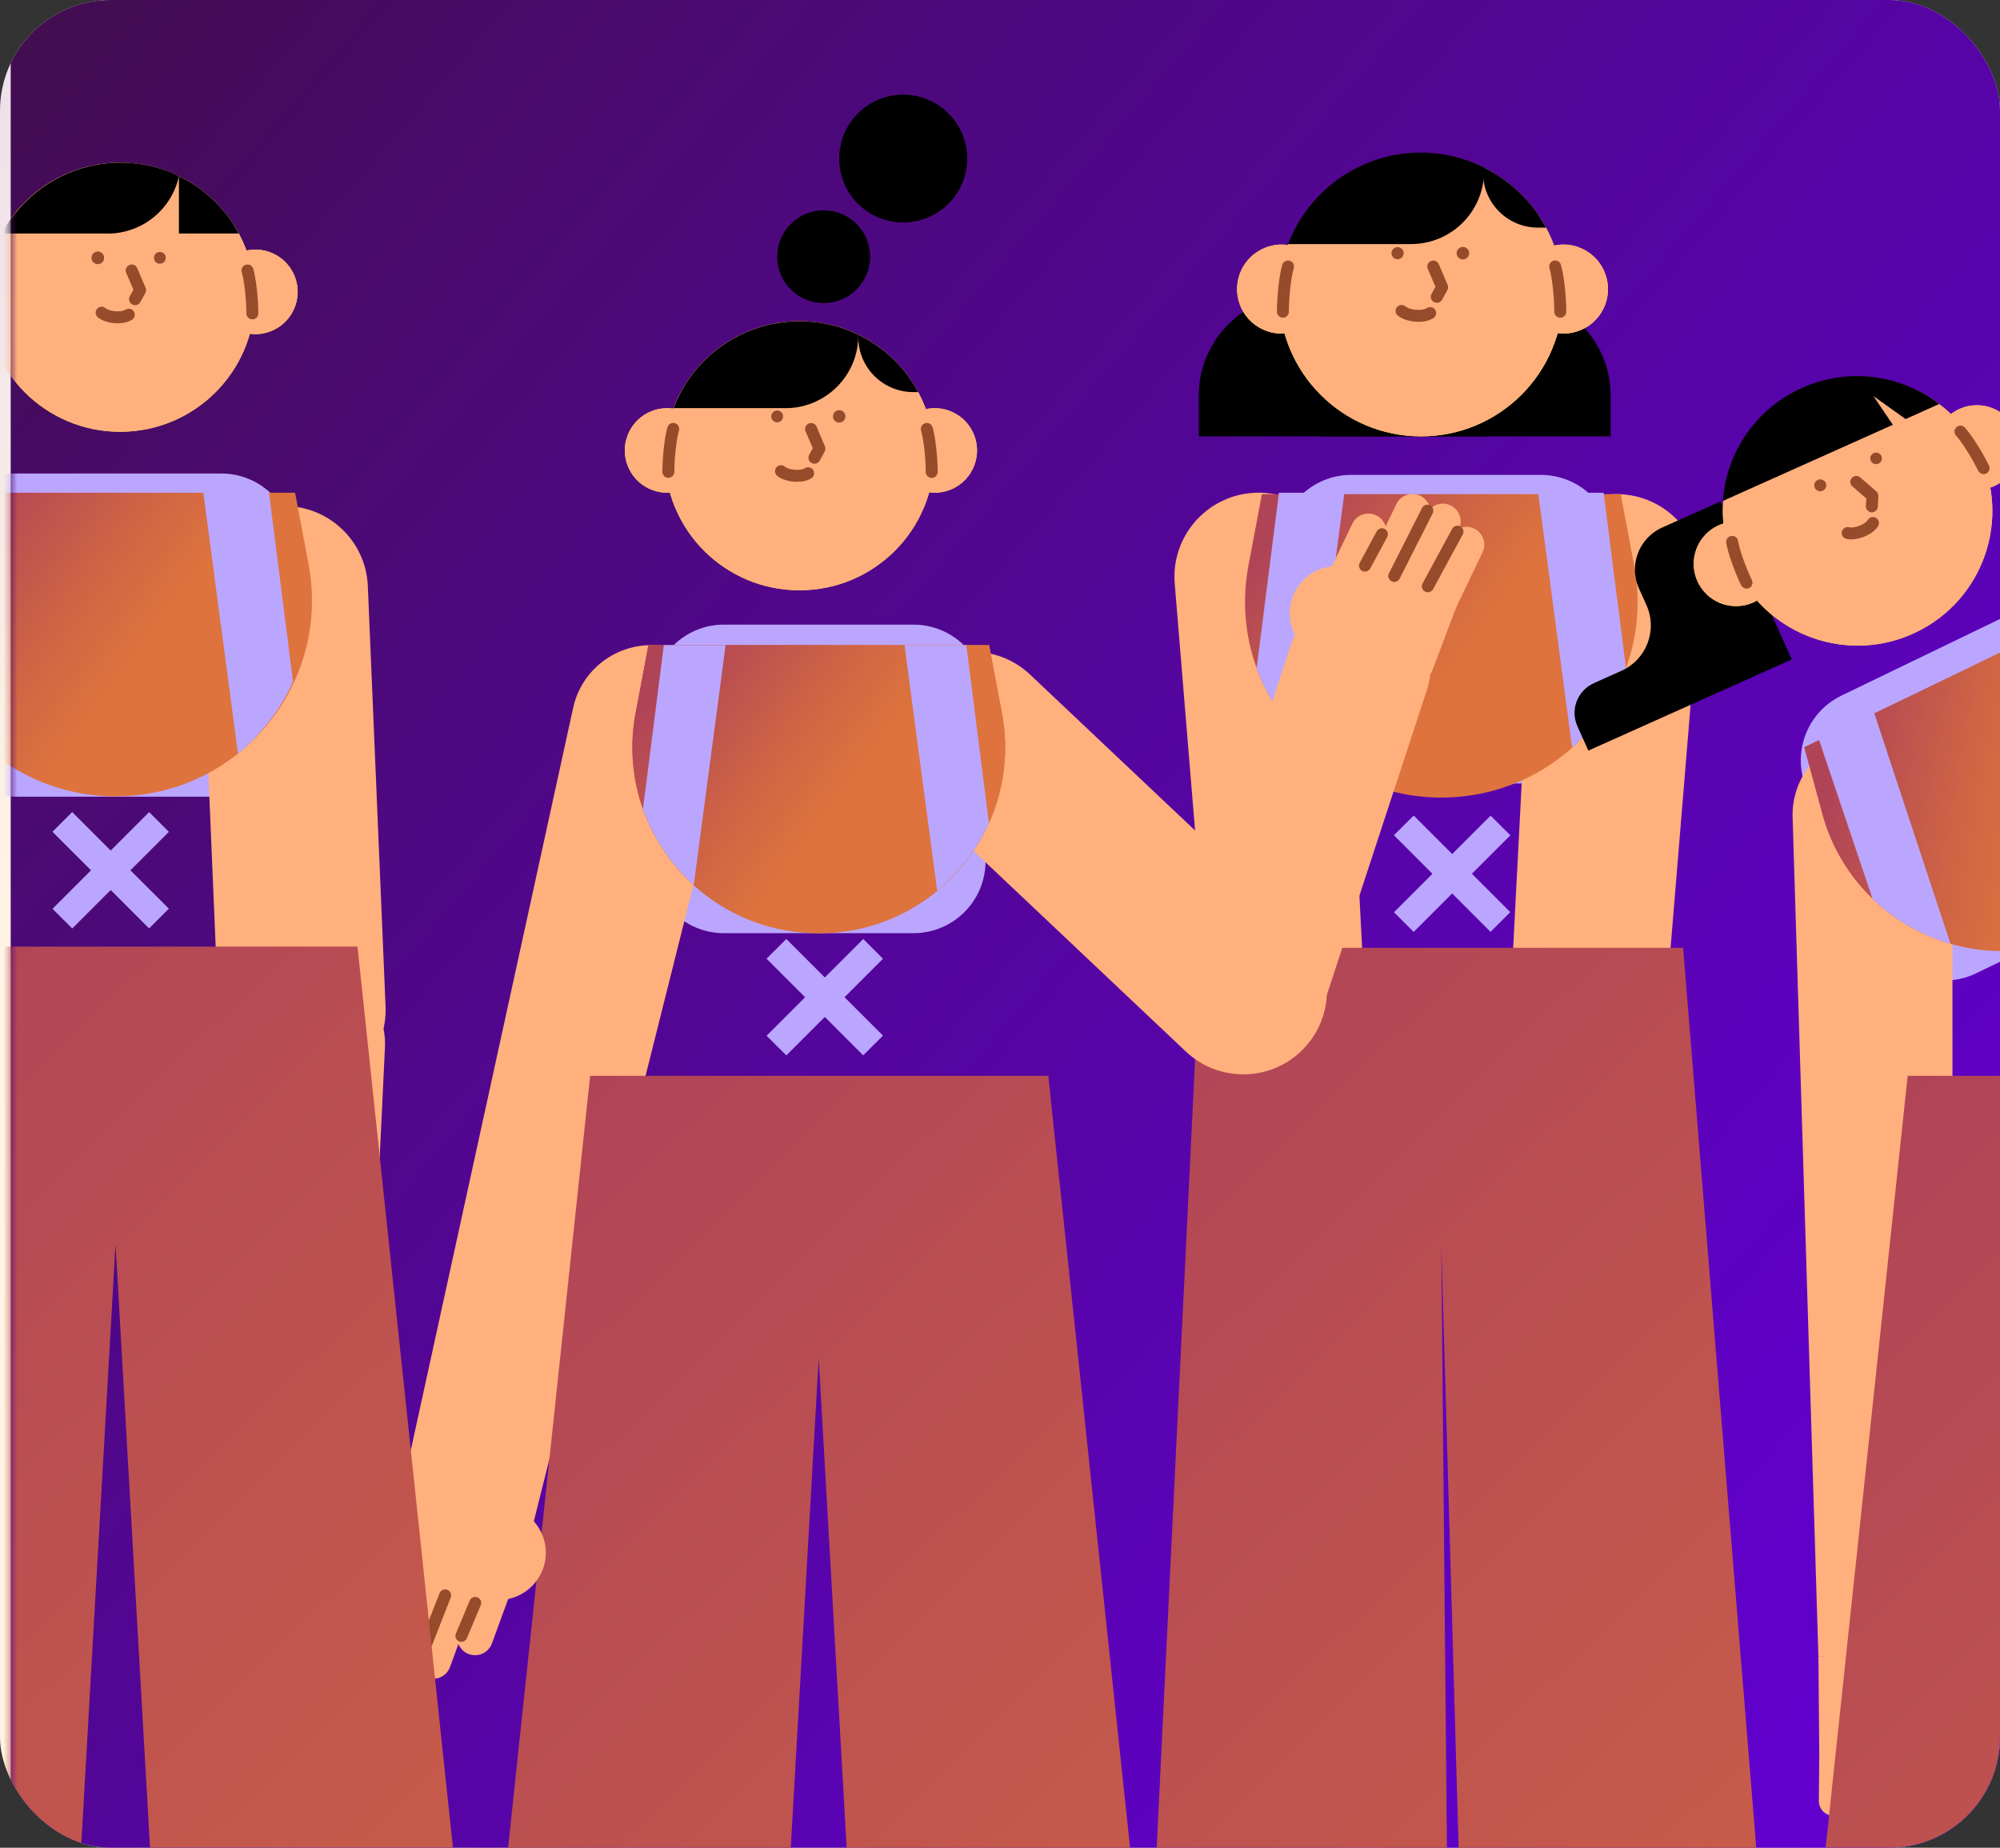 <?xml version="1.0" encoding="UTF-8"?> <svg xmlns="http://www.w3.org/2000/svg" width="289" height="267" viewBox="0 0 289 267" fill="none"><rect x="0" y="0" width="289" height="267" fill="#333333" stroke="none"/><g clip-path="url(#clip0_2080_28447)"><rect width="289" height="267" rx="16" fill="url(#paint0_radial_2080_28447)"></rect><g clip-path="url(#clip1_2080_28447)"><path d="M296.515 -39.029H1.545V502.991H296.515V-39.029Z" fill="url(#paint1_linear_2080_28447)"></path><path d="M131.989 90.259H104.619C98.863 90.259 94.196 94.918 94.196 100.665V124.44C94.196 130.186 98.863 134.845 104.619 134.845H131.989C137.745 134.845 142.412 130.186 142.412 124.44V100.665C142.412 94.918 137.745 90.259 131.989 90.259Z" fill="#BBA6FF"></path><path d="M222.639 68.621H195.27C189.513 68.621 184.847 73.279 184.847 79.026V102.801C184.847 108.548 189.513 113.207 195.27 113.207H222.639C228.396 113.207 233.062 108.548 233.062 102.801V79.026C233.062 73.279 228.396 68.621 222.639 68.621Z" fill="#BBA6FF"></path><path d="M290.733 88.603L266.099 100.508C260.917 103.011 258.75 109.235 261.258 114.407L271.634 135.807C274.142 140.98 280.376 143.143 285.557 140.639L310.192 128.734C315.373 126.23 317.541 120.007 315.032 114.834L304.656 93.435C302.148 88.262 295.915 86.099 290.733 88.603Z" fill="#BBA6FF"></path><path d="M207.143 26.567L204.951 22.105C195.503 22.105 187.841 29.754 187.841 39.187V42.58C179.765 42.58 173.225 49.11 173.225 57.173V63.056H214.762L207.143 26.567Z" fill="black"></path><path d="M218.118 39.187V42.58C226.194 42.58 232.734 49.11 232.734 57.173V63.056H191.197" fill="black"></path><path d="M184.941 45.992C184.743 44.105 185.744 39.936 185.744 39.936L184.941 45.992Z" fill="#F6E43F"></path><path d="M222.958 36.06C224.502 35.267 226.366 35.086 228.126 35.732C231.466 36.956 233.183 40.651 231.966 43.984C230.741 47.318 227.039 49.032 223.7 47.818" fill="#F6E43F"></path><path d="M188.151 36.06C186.606 35.267 184.743 35.086 182.983 35.732C179.643 36.956 177.926 40.651 179.143 43.984C180.368 47.318 184.07 49.032 187.409 47.818" fill="#F6E43F"></path><path d="M225.849 42.58C225.849 53.891 216.668 63.056 205.339 63.056C194.01 63.056 184.838 53.891 184.838 42.58C184.838 37.834 186.451 33.475 189.161 30.004C189.445 29.634 189.747 29.272 190.058 28.927C193.811 24.741 199.265 22.105 205.33 22.105C211.871 22.105 217.703 25.172 221.457 29.935C222.233 30.917 222.915 31.968 223.502 33.088C224.986 35.93 225.831 39.152 225.831 42.58H225.849Z" fill="#F6E43F"></path><path d="M201.948 37.171C202.272 37.171 202.535 36.909 202.535 36.585C202.535 36.262 202.272 35.999 201.948 35.999C201.624 35.999 201.361 36.262 201.361 36.585C201.361 36.909 201.624 37.171 201.948 37.171Z" fill="black"></path><path d="M211.388 37.171C211.712 37.171 211.974 36.909 211.974 36.585C211.974 36.262 211.712 35.999 211.388 35.999C211.063 35.999 210.801 36.262 210.801 36.585C210.801 36.909 211.063 37.171 211.388 37.171Z" fill="black"></path><path d="M207.608 43.743C207.47 43.743 207.323 43.709 207.194 43.64C206.78 43.407 206.624 42.882 206.857 42.468L207.427 41.443L206.314 38.842C206.124 38.403 206.331 37.894 206.771 37.714C207.211 37.524 207.72 37.731 207.901 38.17L209.178 41.159C209.282 41.4 209.265 41.685 209.144 41.917L208.376 43.313C208.221 43.597 207.927 43.761 207.617 43.761L207.608 43.743Z" fill="#964B2A"></path><path d="M204.967 46.5C203.802 46.5 202.62 46.147 201.965 45.587C201.602 45.277 201.559 44.734 201.87 44.372C202.18 44.01 202.724 43.967 203.086 44.277C203.664 44.777 205.442 44.984 206.201 44.51C206.607 44.26 207.142 44.381 207.392 44.786C207.642 45.191 207.521 45.716 207.116 45.974C206.52 46.345 205.752 46.508 204.959 46.508L204.967 46.5Z" fill="#964B2A"></path><path d="M225.46 45.906C224.985 45.906 224.597 45.518 224.597 45.044C224.597 42.727 224.226 39.815 223.898 38.756C223.76 38.299 224.01 37.817 224.468 37.679C224.925 37.533 225.408 37.791 225.546 38.248C225.969 39.6 226.323 42.71 226.323 45.044C226.323 45.518 225.935 45.906 225.46 45.906Z" fill="#964B2A"></path><path d="M185.381 45.906C184.907 45.906 184.519 45.518 184.519 45.044C184.519 42.71 184.872 39.6 185.295 38.248C185.433 37.791 185.916 37.541 186.374 37.679C186.831 37.817 187.081 38.308 186.943 38.756C186.615 39.815 186.244 42.727 186.244 45.044C186.244 45.518 185.856 45.906 185.381 45.906Z" fill="#964B2A"></path><path d="M190.066 28.927C189.756 29.28 189.454 29.642 189.169 30.004C188.462 30.908 187.84 31.873 187.288 32.89H223.398C222.837 31.847 222.199 30.857 221.474 29.935C217.72 25.172 211.896 22.105 205.347 22.105C199.282 22.105 193.828 24.741 190.075 28.927H190.066Z" fill="black"></path><path d="M219.946 36.585L214.752 27.695L216.391 37.171L219.946 36.585Z" fill="#F6E43F"></path><path d="M184.941 45.992C184.743 44.105 185.744 39.936 185.744 39.936L184.941 45.992Z" fill="#F6E43F"></path><path d="M222.958 36.06C224.502 35.267 226.366 35.086 228.126 35.732C231.466 36.956 233.183 40.651 231.966 43.984C230.741 47.318 227.039 49.032 223.7 47.818" fill="#FFB07D"></path><path d="M188.151 36.06C186.606 35.267 184.743 35.086 182.983 35.732C179.643 36.956 177.926 40.651 179.143 43.984C180.368 47.318 184.07 49.032 187.409 47.818" fill="#FFB07D"></path><path d="M225.849 42.58C225.849 53.891 216.668 63.056 205.339 63.056C194.01 63.056 184.838 53.891 184.838 42.58C184.838 37.834 186.451 33.475 189.161 30.004C189.445 29.634 189.747 29.272 190.058 28.927C193.811 24.741 199.265 22.105 205.33 22.105C211.871 22.105 217.703 25.172 221.457 29.935C222.233 30.917 222.915 31.968 223.502 33.088C224.986 35.93 225.831 39.152 225.831 42.58H225.849Z" fill="#FFB07D"></path><path d="M201.947 37.464C202.434 37.464 202.828 37.07 202.828 36.585C202.828 36.1 202.434 35.706 201.947 35.706C201.461 35.706 201.067 36.1 201.067 36.585C201.067 37.07 201.461 37.464 201.947 37.464Z" fill="#964B2A"></path><path d="M211.387 37.489C211.888 37.489 212.293 37.085 212.293 36.585C212.293 36.086 211.888 35.681 211.387 35.681C210.887 35.681 210.481 36.086 210.481 36.585C210.481 37.085 210.887 37.489 211.387 37.489Z" fill="#964B2A"></path><path d="M207.608 43.743C207.47 43.743 207.323 43.709 207.194 43.64C206.78 43.407 206.624 42.882 206.857 42.468L207.427 41.443L206.314 38.842C206.124 38.403 206.331 37.894 206.771 37.714C207.211 37.524 207.72 37.731 207.901 38.17L209.178 41.159C209.282 41.4 209.265 41.685 209.144 41.917L208.376 43.313C208.221 43.597 207.927 43.761 207.617 43.761L207.608 43.743Z" fill="#964B2A"></path><path d="M204.967 46.5C203.802 46.5 202.62 46.147 201.965 45.587C201.602 45.277 201.559 44.734 201.87 44.372C202.18 44.01 202.724 43.967 203.086 44.277C203.664 44.777 205.442 44.984 206.201 44.51C206.607 44.26 207.142 44.381 207.392 44.786C207.642 45.191 207.521 45.716 207.116 45.974C206.52 46.345 205.752 46.508 204.959 46.508L204.967 46.5Z" fill="#964B2A"></path><path d="M225.46 45.906C224.985 45.906 224.597 45.518 224.597 45.044C224.597 42.727 224.226 39.815 223.898 38.756C223.76 38.299 224.01 37.817 224.468 37.679C224.925 37.533 225.408 37.791 225.546 38.248C225.969 39.6 226.323 42.71 226.323 45.044C226.323 45.518 225.935 45.906 225.46 45.906Z" fill="#964B2A"></path><path d="M185.381 45.906C184.907 45.906 184.519 45.518 184.519 45.044C184.519 42.71 184.872 39.6 185.295 38.248C185.433 37.791 185.916 37.541 186.374 37.679C186.831 37.817 187.081 38.308 186.943 38.756C186.615 39.815 186.244 42.727 186.244 45.044C186.244 45.518 185.856 45.906 185.381 45.906Z" fill="#964B2A"></path><path d="M214.295 24.164V24.965C214.295 29.341 217.85 32.89 222.233 32.89H223.398C222.837 31.847 222.199 30.857 221.474 29.935C219.567 27.506 217.108 25.525 214.295 24.155V24.164Z" fill="black"></path><path d="M203.906 35.267C209.722 35.267 214.441 30.555 214.441 24.749V24.189C211.689 22.82 208.591 22.045 205.304 22.045C198.764 22.045 192.931 25.111 189.178 29.875C188.401 30.857 187.719 31.908 187.133 33.028C186.753 33.751 186.416 34.501 186.123 35.276H203.906V35.267Z" fill="black"></path><path d="M180.23 211.674L200.645 210.933L201.422 223.802C201.767 229.427 197.004 227.472 191.37 227.816C185.735 228.152 181.369 230.65 181.033 225.034L180.23 211.682V211.674Z" fill="#FFB07D"></path><path d="M195.364 235.487L195.588 235.477C196.768 235.427 197.685 234.431 197.634 233.252L197.202 223.165C197.151 221.987 196.153 221.072 194.972 221.122L194.748 221.132C193.568 221.182 192.651 222.179 192.702 223.358L193.134 233.444C193.185 234.623 194.183 235.537 195.364 235.487Z" fill="#FFB07D"></path><path d="M199.344 231.674L199.568 231.665C200.749 231.614 201.665 230.618 201.615 229.439L201.182 219.353C201.132 218.174 200.134 217.259 198.953 217.31L198.729 217.319C197.548 217.37 196.632 218.366 196.682 219.545L197.115 229.631C197.165 230.81 198.163 231.725 199.344 231.674Z" fill="#FFB07D"></path><path d="M191.8 237.43L192.024 237.42C193.205 237.37 194.121 236.373 194.071 235.194L193.638 225.108C193.588 223.929 192.59 223.015 191.409 223.065L191.185 223.075C190.004 223.125 189.088 224.121 189.138 225.3L189.571 235.387C189.621 236.565 190.619 237.48 191.8 237.43Z" fill="#FFB07D"></path><path d="M187.421 237.838L187.645 237.828C188.826 237.778 189.742 236.781 189.692 235.602L189.259 225.516C189.209 224.337 188.211 223.423 187.03 223.473L186.806 223.483C185.625 223.533 184.709 224.529 184.76 225.708L185.192 235.795C185.242 236.973 186.24 237.888 187.421 237.838Z" fill="#FFB07D"></path><path d="M183.676 235.755L183.9 235.746C185.081 235.695 185.997 234.699 185.947 233.52L185.514 223.434C185.464 222.255 184.466 221.34 183.285 221.391L183.061 221.4C181.88 221.451 180.964 222.447 181.014 223.626L181.447 233.712C181.497 234.891 182.495 235.806 183.676 235.755Z" fill="#FFB07D"></path><path d="M197.331 229.789C197.176 228.273 197.116 223.389 197.116 223.389L197.331 229.789Z" fill="#FFB07D"></path><path d="M194.019 82.713L200.654 210.933L180.239 211.674L169.747 84.333C169.195 77.588 174.268 71.696 181.024 71.222C187.806 70.748 193.665 75.925 194.01 82.713H194.019Z" fill="#FFB07D"></path><path d="M235.236 211.88L214.822 211.14L214.045 224.009C213.7 229.634 218.463 227.679 224.097 228.023C229.731 228.359 234.097 230.857 234.434 225.241L235.236 211.889V211.88Z" fill="#FFB07D"></path><path d="M220.698 221.334L220.474 221.325C219.293 221.274 218.295 222.189 218.244 223.368L217.812 233.454C217.762 234.633 218.678 235.63 219.859 235.68L220.083 235.69C221.263 235.74 222.262 234.825 222.312 233.647L222.744 223.56C222.795 222.381 221.879 221.385 220.698 221.334Z" fill="#FFB07D"></path><path d="M216.706 217.524L216.482 217.514C215.301 217.464 214.303 218.378 214.252 219.557L213.82 229.644C213.769 230.822 214.686 231.819 215.866 231.869L216.091 231.879C217.271 231.929 218.269 231.015 218.32 229.836L218.752 219.749C218.803 218.571 217.886 217.574 216.706 217.524Z" fill="#FFB07D"></path><path d="M224.261 223.276L224.037 223.267C222.857 223.216 221.858 224.131 221.808 225.31L221.376 235.396C221.325 236.575 222.241 237.572 223.422 237.622L223.646 237.632C224.827 237.682 225.825 236.767 225.876 235.589L226.308 225.502C226.358 224.323 225.442 223.327 224.261 223.276Z" fill="#FFB07D"></path><path d="M228.648 223.687L228.424 223.678C227.243 223.627 226.245 224.542 226.195 225.721L225.762 235.807C225.712 236.986 226.628 237.982 227.809 238.033L228.033 238.042C229.214 238.093 230.212 237.178 230.262 235.999L230.695 225.913C230.745 224.734 229.829 223.738 228.648 223.687Z" fill="#FFB07D"></path><path d="M232.384 221.6L232.16 221.591C230.98 221.54 229.982 222.455 229.931 223.634L229.499 233.72C229.448 234.899 230.364 235.895 231.545 235.946L231.769 235.955C232.95 236.006 233.948 235.091 233.999 233.912L234.431 223.826C234.481 222.647 233.565 221.651 232.384 221.6Z" fill="#FFB07D"></path><path d="M218.135 229.987C218.29 228.471 218.35 223.587 218.35 223.587L218.135 229.987Z" fill="#FFB07D"></path><path d="M221.449 82.92L214.813 211.14L235.228 211.88L245.72 84.539C246.273 77.795 241.199 71.903 234.443 71.429C227.661 70.955 221.802 76.132 221.457 82.92H221.449Z" fill="#FFB07D"></path><path d="M208.273 115.248C190.507 115.248 177.125 99.132 180.404 81.705L182.345 71.403H234.193L236.134 81.705C239.422 99.132 226.03 115.248 208.265 115.248H208.273Z" fill="url(#paint2_linear_2080_28447)"></path><path d="M269.457 459.904H216.306L208.273 179.94L210.87 459.904H157.745L173.475 136.956H243.209L269.457 459.904Z" fill="url(#paint3_linear_2080_28447)"></path><path d="M212.691 126.257L218.239 131.804L215.383 134.656L209.835 129.108L204.278 134.664L201.431 131.822L206.987 126.266L201.422 120.692L204.278 117.841L209.843 123.406L215.391 117.858L218.247 120.701L212.691 126.257Z" fill="#BBA6FF"></path><path d="M234.951 96.539C233.346 100.975 230.654 104.929 227.168 108.047L222.293 71.403L222.268 71.205H231.724C231.724 71.205 231.724 71.274 231.75 71.403C231.975 73.186 233.7 86.632 234.951 96.539Z" fill="#BBA6FF"></path><path d="M194.269 71.205L194.243 71.403L189.368 108.047C185.882 104.929 183.19 100.975 181.585 96.547C182.836 86.641 184.562 73.186 184.786 71.403C184.803 71.274 184.812 71.205 184.812 71.205H194.269Z" fill="#BBA6FF"></path><path d="M180.731 154.434C179.661 154.434 178.574 154.27 177.504 153.917C172.068 152.142 169.109 146.302 170.886 140.875L186.53 93.188C188.307 87.761 194.157 84.806 199.593 86.581C205.029 88.355 207.988 94.196 206.211 99.623L190.568 147.31C189.135 151.668 185.089 154.434 180.731 154.434Z" fill="#FFB07D"></path><path d="M179.652 155.243C176.676 155.243 173.69 154.149 171.352 151.944L132.248 114.999C127.399 110.424 127.192 102.784 131.782 97.951C136.372 93.11 144.017 92.904 148.858 97.486L187.961 134.432C192.811 139.006 193.018 146.646 188.427 151.479C186.055 153.986 182.853 155.252 179.652 155.252V155.243Z" fill="#FFB07D"></path><path d="M96.165 69.094C95.975 67.303 96.933 63.34 96.933 63.34L96.165 69.094Z" fill="#F6E43F"></path><path d="M132.257 59.662C133.724 58.904 135.492 58.74 137.166 59.352C140.342 60.515 141.972 64.021 140.808 67.191C139.643 70.361 136.131 71.989 132.956 70.826" fill="#F6E43F"></path><path d="M99.21 59.662C97.743 58.904 95.975 58.74 94.301 59.352C91.125 60.515 89.495 64.021 90.659 67.191C91.824 70.361 95.336 71.989 98.511 70.826" fill="#F6E43F"></path><path d="M135 65.856C135 76.589 126.286 85.297 115.526 85.297C104.767 85.297 96.061 76.597 96.061 65.856C96.061 61.35 97.588 57.216 100.168 53.916C100.444 53.563 100.729 53.227 101.022 52.891C104.585 48.92 109.762 46.414 115.526 46.414C121.739 46.414 127.278 49.325 130.833 53.848C131.566 54.778 132.213 55.777 132.774 56.837C134.189 59.533 134.992 62.599 134.992 65.847L135 65.856Z" fill="#F6E43F"></path><path d="M112.299 60.722C112.604 60.722 112.852 60.475 112.852 60.17C112.852 59.866 112.604 59.619 112.299 59.619C111.994 59.619 111.747 59.866 111.747 60.17C111.747 60.475 111.994 60.722 112.299 60.722Z" fill="black"></path><path d="M121.264 60.722C121.569 60.722 121.816 60.475 121.816 60.17C121.816 59.866 121.569 59.619 121.264 59.619C120.959 59.619 120.712 59.866 120.712 60.17C120.712 60.475 120.959 60.722 121.264 60.722Z" fill="black"></path><path d="M117.675 67.001C117.537 67.001 117.39 66.967 117.261 66.898C116.846 66.665 116.691 66.14 116.924 65.726L117.45 64.77L116.406 62.324C116.217 61.884 116.424 61.376 116.864 61.195C117.304 61.006 117.813 61.213 117.994 61.652L119.202 64.486C119.306 64.727 119.288 65.011 119.168 65.244L118.434 66.57C118.279 66.855 117.985 67.018 117.675 67.018V67.001Z" fill="#964B2A"></path><path d="M115.173 69.62C114.06 69.62 112.921 69.284 112.291 68.741C111.928 68.431 111.885 67.888 112.196 67.527C112.506 67.165 113.05 67.122 113.412 67.432C113.956 67.897 115.604 68.087 116.32 67.647C116.726 67.397 117.261 67.518 117.511 67.923C117.761 68.328 117.64 68.862 117.235 69.112C116.665 69.465 115.923 69.62 115.173 69.62Z" fill="#964B2A"></path><path d="M134.63 69.051C134.155 69.051 133.767 68.664 133.767 68.19C133.767 66.002 133.413 63.237 133.102 62.238C132.964 61.781 133.215 61.299 133.672 61.161C134.129 61.014 134.612 61.273 134.75 61.729C135.147 63.013 135.492 65.976 135.492 68.198C135.492 68.672 135.104 69.06 134.63 69.06V69.051Z" fill="#964B2A"></path><path d="M96.579 69.051C96.104 69.051 95.716 68.664 95.716 68.19C95.716 65.976 96.052 63.013 96.458 61.721C96.596 61.264 97.079 61.014 97.536 61.152C97.994 61.29 98.244 61.773 98.106 62.229C97.795 63.228 97.442 65.993 97.442 68.181C97.442 68.655 97.053 69.043 96.579 69.043V69.051Z" fill="#964B2A"></path><path d="M101.022 52.891C100.729 53.227 100.444 53.563 100.168 53.916C99.495 54.769 98.9 55.691 98.382 56.656H132.662C132.127 55.665 131.523 54.726 130.833 53.856C127.27 49.334 121.739 46.422 115.526 46.422C109.763 46.422 104.586 48.92 101.022 52.9V52.891Z" fill="black"></path><path d="M129.401 60.17L124.466 51.728L126.019 60.722L129.401 60.17Z" fill="#F6E43F"></path><path d="M96.165 69.094C95.975 67.303 96.933 63.34 96.933 63.34L96.165 69.094Z" fill="#F6E43F"></path><path d="M132.257 59.662C133.724 58.904 135.492 58.74 137.166 59.352C140.342 60.515 141.972 64.021 140.808 67.191C139.643 70.361 136.131 71.989 132.956 70.826" fill="#FFB07D"></path><path d="M99.21 59.662C97.743 58.904 95.975 58.74 94.301 59.352C91.125 60.515 89.495 64.021 90.659 67.191C91.824 70.361 95.336 71.989 98.511 70.826" fill="#FFB07D"></path><path d="M135 65.856C135 76.589 126.286 85.297 115.526 85.297C104.767 85.297 96.061 76.597 96.061 65.856C96.061 61.35 97.588 57.216 100.168 53.916C100.444 53.563 100.729 53.227 101.022 52.891C104.585 48.92 109.762 46.414 115.526 46.414C121.739 46.414 127.278 49.325 130.833 53.848C131.566 54.778 132.213 55.777 132.774 56.837C134.189 59.533 134.992 62.599 134.992 65.847L135 65.856Z" fill="#FFB07D"></path><path d="M112.3 61.023C112.771 61.023 113.154 60.641 113.154 60.17C113.154 59.699 112.771 59.318 112.3 59.318C111.828 59.318 111.445 59.699 111.445 60.17C111.445 60.641 111.828 61.023 112.3 61.023Z" fill="#964B2A"></path><path d="M121.265 61.066C121.76 61.066 122.162 60.665 122.162 60.17C122.162 59.675 121.76 59.274 121.265 59.274C120.769 59.274 120.367 59.675 120.367 60.17C120.367 60.665 120.769 61.066 121.265 61.066Z" fill="#964B2A"></path><path d="M117.675 67.001C117.537 67.001 117.39 66.967 117.261 66.898C116.846 66.665 116.691 66.14 116.924 65.726L117.45 64.77L116.406 62.324C116.217 61.884 116.424 61.376 116.864 61.195C117.304 61.006 117.813 61.213 117.994 61.652L119.202 64.486C119.306 64.727 119.288 65.011 119.168 65.244L118.434 66.57C118.279 66.855 117.985 67.018 117.675 67.018V67.001Z" fill="#964B2A"></path><path d="M115.173 69.62C114.06 69.62 112.921 69.284 112.291 68.741C111.928 68.431 111.885 67.888 112.196 67.527C112.506 67.165 113.05 67.122 113.412 67.432C113.956 67.897 115.604 68.087 116.32 67.647C116.726 67.397 117.261 67.518 117.511 67.923C117.761 68.328 117.64 68.862 117.235 69.112C116.665 69.465 115.923 69.62 115.173 69.62Z" fill="#964B2A"></path><path d="M134.63 69.051C134.155 69.051 133.767 68.664 133.767 68.19C133.767 66.002 133.413 63.237 133.102 62.238C132.964 61.781 133.215 61.299 133.672 61.161C134.129 61.014 134.612 61.273 134.75 61.729C135.147 63.013 135.492 65.976 135.492 68.198C135.492 68.672 135.104 69.06 134.63 69.06V69.051Z" fill="#964B2A"></path><path d="M96.579 69.051C96.104 69.051 95.716 68.664 95.716 68.19C95.716 65.976 96.052 63.013 96.458 61.721C96.596 61.264 97.079 61.014 97.536 61.152C97.994 61.29 98.244 61.773 98.106 62.229C97.795 63.228 97.442 65.993 97.442 68.181C97.442 68.655 97.053 69.043 96.579 69.043V69.051Z" fill="#964B2A"></path><path d="M124.025 48.369V48.731C124.025 53.107 127.58 56.656 131.964 56.656H132.671C132.136 55.665 131.532 54.726 130.842 53.856C129.03 51.548 126.7 49.67 124.025 48.369Z" fill="black"></path><path d="M113.49 58.981C119.306 58.981 124.025 54.27 124.025 48.464V48.369C121.454 47.12 118.581 46.422 115.535 46.422C109.323 46.422 103.783 49.334 100.228 53.856C99.495 54.786 98.848 55.786 98.287 56.845C97.924 57.534 97.605 58.241 97.329 58.973H113.499L113.49 58.981Z" fill="black"></path><path d="M105.302 107.547L75.637 225.801L56.897 220.813L82.816 102.293C84.188 96.013 90.435 92.068 96.708 93.524C102.998 94.98 106.872 101.302 105.302 107.556V107.547Z" fill="#FFB07D"></path><path d="M242.898 101.905C243.68 101.905 244.314 101.273 244.314 100.493C244.314 99.712 243.68 99.08 242.898 99.08C242.117 99.08 241.483 99.712 241.483 100.493C241.483 101.273 242.117 101.905 242.898 101.905Z" fill="white"></path><path d="M118.313 134.845C101.445 134.845 88.735 119.538 91.859 102.999L93.705 93.222H142.93L144.777 102.999C147.9 119.547 135.182 134.845 118.322 134.845H118.313Z" fill="url(#paint4_linear_2080_28447)"></path><path d="M183.958 462.083H133.49L118.304 196.272L103.127 462.083H52.677L85.275 155.459H151.48L183.958 462.083Z" fill="url(#paint5_linear_2080_28447)"></path><path d="M204.614 86.004C204.243 86.004 203.855 85.926 203.501 85.754C202.216 85.134 201.664 83.592 202.285 82.308L206.15 74.246C206.772 72.962 208.316 72.419 209.602 73.031C210.887 73.651 211.44 75.193 210.818 76.477L206.953 84.539C206.504 85.47 205.581 86.012 204.614 86.012V86.004Z" fill="#FFB07D"></path><path d="M208.023 89.346C207.652 89.346 207.263 89.268 206.91 89.096C205.624 88.476 205.072 86.934 205.693 85.65L209.559 77.588C210.18 76.304 211.724 75.762 213.01 76.373C214.295 76.993 214.848 78.535 214.226 79.819L210.361 87.882C209.912 88.812 208.989 89.355 208.023 89.355V89.346Z" fill="#FFB07D"></path><path d="M204.554 98.52C204.252 98.52 203.941 98.468 203.639 98.356C202.302 97.848 201.629 96.358 202.129 95.023L205.606 85.849C206.116 84.513 207.608 83.842 208.946 84.341C210.283 84.85 210.956 86.34 210.456 87.675L206.978 96.849C206.59 97.882 205.598 98.52 204.554 98.52Z" fill="#FFB07D"></path><path d="M200.231 84.608C199.86 84.608 199.471 84.531 199.118 84.359C197.832 83.738 197.28 82.196 197.901 80.913L201.767 72.85C202.388 71.567 203.932 71.015 205.218 71.635C206.504 72.256 207.056 73.798 206.434 75.081L202.569 83.144C202.12 84.074 201.197 84.617 200.231 84.617V84.608Z" fill="#FFB07D"></path><path d="M193.872 87.434C193.501 87.434 193.113 87.356 192.759 87.184C191.474 86.564 190.921 85.022 191.543 83.738L195.408 75.675C196.029 74.392 197.574 73.849 198.859 74.461C200.145 75.081 200.697 76.623 200.076 77.906L196.211 85.969C195.762 86.9 194.839 87.442 193.872 87.442V87.434Z" fill="#FFB07D"></path><path d="M193.208 95.453C196.986 95.453 200.05 92.395 200.05 88.622C200.05 84.85 196.986 81.791 193.208 81.791C189.429 81.791 186.365 84.85 186.365 88.622C186.365 92.395 189.429 95.453 193.208 95.453Z" fill="#FFB07D"></path><path d="M203.716 91.999C207.303 90.736 209.311 87.167 208.202 84.026C207.093 80.885 203.286 79.363 199.7 80.625C196.113 81.887 194.105 85.457 195.214 88.597C196.323 91.738 200.13 93.261 203.716 91.999Z" fill="#FFB07D"></path><path d="M206.314 85.582C206.176 85.582 206.038 85.547 205.909 85.478C205.486 85.254 205.33 84.729 205.563 84.307L209.843 76.408C210.067 75.986 210.594 75.831 211.017 76.063C211.439 76.287 211.595 76.813 211.362 77.235L207.082 85.134C206.927 85.418 206.625 85.582 206.323 85.582H206.314Z" fill="#964B2A"></path><path d="M201.473 84.091C201.344 84.091 201.206 84.066 201.085 83.997C200.662 83.781 200.49 83.264 200.705 82.842L205.485 73.401C205.701 72.979 206.219 72.807 206.642 73.022C207.064 73.238 207.237 73.755 207.021 74.177L202.241 83.618C202.086 83.919 201.784 84.091 201.473 84.091Z" fill="#964B2A"></path><path d="M197.237 82.601C197.099 82.601 196.961 82.567 196.831 82.498C196.408 82.274 196.253 81.748 196.478 81.335L198.928 76.787C199.152 76.365 199.679 76.21 200.093 76.434C200.516 76.657 200.671 77.183 200.447 77.597L197.996 82.145C197.841 82.438 197.539 82.601 197.237 82.601Z" fill="#964B2A"></path><path d="M119.021 43.795C122.728 43.795 125.733 40.794 125.733 37.093C125.733 33.392 122.728 30.392 119.021 30.392C115.313 30.392 112.308 33.392 112.308 37.093C112.308 40.794 115.313 43.795 119.021 43.795Z" fill="black"></path><path d="M130.514 32.149C135.623 32.149 139.764 28.015 139.764 22.915C139.764 17.815 135.623 13.68 130.514 13.68C125.406 13.68 121.265 17.815 121.265 22.915C121.265 28.015 125.406 32.149 130.514 32.149Z" fill="black"></path><path d="M122.032 144.097L127.589 149.644L124.733 152.495L119.185 146.948L113.628 152.504L110.772 149.661L116.338 144.097L110.764 138.532L113.62 135.681L119.185 141.245L124.742 135.689L127.589 138.541L122.032 144.097Z" fill="#BBA6FF"></path><path d="M58.087 241.625C57.794 241.625 57.492 241.573 57.198 241.47C55.852 240.979 55.162 239.497 55.654 238.153L58.725 229.755C59.217 228.411 60.701 227.722 62.047 228.213C63.393 228.704 64.084 230.185 63.592 231.529L60.52 239.928C60.14 240.979 59.148 241.625 58.087 241.625Z" fill="#FFB07D"></path><path d="M54.377 238.627C54.084 238.627 53.782 238.575 53.488 238.472C52.142 237.981 51.452 236.499 51.944 235.156L55.015 226.757C55.507 225.413 56.991 224.724 58.337 225.215C59.683 225.706 60.374 227.188 59.882 228.531L56.81 236.93C56.431 237.981 55.438 238.627 54.377 238.627Z" fill="#FFB07D"></path><path d="M57.457 230.228C57.233 230.228 57 230.202 56.776 230.134C55.395 229.755 54.584 228.342 54.955 226.964L57.535 217.497C57.906 216.119 59.33 215.309 60.71 215.679C62.091 216.058 62.902 217.471 62.531 218.849L59.951 228.316C59.64 229.462 58.596 230.22 57.457 230.22V230.228Z" fill="#FFB07D"></path><path d="M62.591 242.589C62.297 242.589 61.995 242.538 61.702 242.434C60.356 241.943 59.666 240.462 60.158 239.118L63.229 230.719C63.721 229.376 65.205 228.686 66.551 229.177C67.897 229.668 68.588 231.15 68.096 232.494L65.024 240.892C64.644 241.943 63.652 242.589 62.591 242.589Z" fill="#FFB07D"></path><path d="M68.648 239.178C68.355 239.178 68.053 239.127 67.76 239.023C66.414 238.532 65.723 237.051 66.215 235.707L69.287 227.308C69.779 225.964 71.263 225.275 72.609 225.766C73.955 226.257 74.645 227.739 74.153 229.083L71.082 237.481C70.702 238.532 69.71 239.178 68.648 239.178Z" fill="#FFB07D"></path><path d="M72.031 231.202C75.81 231.202 78.873 228.143 78.873 224.371C78.873 220.598 75.81 217.54 72.031 217.54C68.252 217.54 65.189 220.598 65.189 224.371C65.189 228.143 68.252 231.202 72.031 231.202Z" fill="#FFB07D"></path><path d="M66.318 232.941C69.767 231.342 71.424 227.597 70.019 224.577C68.614 221.556 64.679 220.404 61.23 222.003C57.781 223.602 56.124 227.347 57.529 230.367C58.934 233.388 62.869 234.54 66.318 232.941Z" fill="#FFB07D"></path><path d="M55.844 238.644C55.732 238.644 55.62 238.618 55.507 238.575C55.067 238.386 54.86 237.886 55.05 237.447L58.553 229.177C58.734 228.738 59.243 228.531 59.683 228.721C60.123 228.91 60.331 229.41 60.141 229.849L56.638 238.119C56.5 238.446 56.18 238.644 55.844 238.644Z" fill="#964B2A"></path><path d="M60.46 241.254C60.357 241.254 60.253 241.237 60.15 241.194C59.71 241.022 59.485 240.522 59.658 240.074L63.515 230.22C63.687 229.78 64.188 229.556 64.636 229.729C65.076 229.901 65.301 230.401 65.128 230.849L61.271 240.703C61.142 241.048 60.814 241.254 60.469 241.254H60.46Z" fill="#964B2A"></path><path d="M66.672 237.24C66.56 237.24 66.448 237.214 66.335 237.171C65.895 236.99 65.688 236.482 65.878 236.043L67.88 231.279C68.061 230.84 68.57 230.633 69.01 230.823C69.45 231.004 69.657 231.512 69.468 231.951L67.466 236.715C67.328 237.042 67.008 237.24 66.672 237.24Z" fill="#964B2A"></path><mask id="mask0_2080_28447" style="mask-type:luminance" maskUnits="userSpaceOnUse" x="1" y="-40" width="296" height="543"><path d="M296.515 -39.029H1.545V502.991H296.515V-39.029Z" fill="white"></path></mask><g mask="url(#mask0_2080_28447)"><path d="M31.969 68.422H2.322C-3.435 68.422 -8.102 73.081 -8.102 78.828V104.713C-8.102 110.46 -3.435 115.119 2.322 115.119H31.969C37.725 115.119 42.392 110.46 42.392 104.713V78.828C42.392 73.081 37.725 68.422 31.969 68.422Z" fill="#BBA6FF"></path><path d="M18.845 125.757L24.401 131.305L21.546 134.156L15.998 128.609L10.441 134.165L7.585 131.322L13.15 125.757L7.576 120.193L10.432 117.342L15.998 122.906L21.554 117.35L24.401 120.201L18.845 125.757Z" fill="#BBA6FF"></path><path d="M42.46 220.615C42.296 220.615 42.124 220.615 41.96 220.606C36.248 220.339 31.839 215.49 32.106 209.787L34.936 150.316C35.204 144.614 40.062 140.212 45.774 140.479C51.486 140.746 55.895 145.596 55.627 151.298L52.797 210.769C52.53 216.308 47.957 220.615 42.46 220.615Z" fill="#FFB07D"></path><path d="M43.634 157.974C37.198 157.974 31.848 152.9 31.572 146.423L29.009 85.685C28.724 79.026 33.901 73.41 40.571 73.126C47.241 72.859 52.867 78.01 53.151 84.669L55.714 145.406C55.999 152.065 50.822 157.681 44.152 157.965C43.98 157.965 43.807 157.974 43.634 157.974Z" fill="#FFB07D"></path><path d="M44.644 233.631C44.644 233.631 44.601 233.631 44.584 233.631C43.151 233.596 42.021 232.408 42.056 230.986L42.288 221.571C42.323 220.141 43.505 219.039 44.937 219.047C46.37 219.082 47.5 220.271 47.465 221.692L47.233 231.107C47.198 232.511 46.042 233.631 44.644 233.631Z" fill="#FFB07D"></path><path d="M49.441 232.123C49.441 232.123 49.398 232.123 49.38 232.123C47.948 232.089 46.818 230.9 46.852 229.479L47.085 220.064C47.12 218.634 48.302 217.514 49.734 217.54C51.166 217.574 52.297 218.763 52.262 220.184L52.029 229.6C51.995 231.004 50.839 232.123 49.441 232.123Z" fill="#FFB07D"></path><path d="M49.673 222.708C49.578 222.708 49.484 222.708 49.389 222.691C47.965 222.536 46.938 221.261 47.102 219.84L48.233 209.563C48.388 208.142 49.665 207.117 51.089 207.281C52.512 207.436 53.539 208.711 53.375 210.132L52.245 220.408C52.098 221.735 50.976 222.708 49.673 222.708Z" fill="#FFB07D"></path><path d="M39.855 232.847C39.855 232.847 39.812 232.847 39.794 232.847C38.362 232.813 37.232 231.624 37.266 230.202L37.499 220.787C37.534 219.357 38.716 218.229 40.148 218.263C41.581 218.298 42.711 219.487 42.676 220.908L42.443 230.323C42.409 231.727 41.253 232.847 39.855 232.847Z" fill="#FFB07D"></path><path d="M35.239 227.162C35.239 227.162 35.196 227.162 35.178 227.162C33.746 227.127 32.616 225.939 32.65 224.517L32.883 215.102C32.918 213.672 34.108 212.552 35.532 212.578C36.964 212.613 38.095 213.801 38.06 215.223L37.827 224.638C37.793 226.042 36.636 227.162 35.239 227.162Z" fill="#FFB07D"></path><path d="M36.645 218.496C40.629 218.496 43.858 215.272 43.858 211.295C43.858 207.318 40.629 204.093 36.645 204.093C32.661 204.093 29.432 207.318 29.432 211.295C29.432 215.272 32.661 218.496 36.645 218.496Z" fill="#FFB07D"></path><path d="M48.544 222.724C51.09 220.303 50.914 215.992 48.151 213.094C45.387 210.197 41.082 209.811 38.535 212.232C35.988 214.653 36.164 218.965 38.928 221.862C41.692 224.76 45.997 225.146 48.544 222.724Z" fill="#FFB07D"></path><path d="M47.327 231.546C46.861 231.546 46.473 231.176 46.465 230.702L46.232 221.244C46.223 220.77 46.594 220.374 47.077 220.365C47.552 220.331 47.949 220.727 47.957 221.209L48.19 230.668C48.199 231.141 47.828 231.538 47.345 231.546C47.345 231.546 47.327 231.546 47.319 231.546H47.327Z" fill="#964B2A"></path><path d="M41.796 232.322C41.322 232.322 40.934 231.934 40.934 231.46L40.968 220.314C40.968 219.84 41.356 219.452 41.831 219.452C42.306 219.452 42.694 219.84 42.694 220.314L42.659 231.46C42.659 231.934 42.271 232.322 41.796 232.322Z" fill="#964B2A"></path><path d="M37.257 225.99C36.791 225.99 36.403 225.62 36.394 225.146L36.274 219.702C36.265 219.228 36.645 218.832 37.119 218.823C37.585 218.798 37.991 219.185 37.999 219.668L38.12 225.112C38.129 225.585 37.749 225.982 37.275 225.99H37.257Z" fill="#964B2A"></path><path d="M34.091 36.749C35.558 35.991 37.327 35.827 39 36.439C42.176 37.602 43.806 41.107 42.642 44.277C41.477 47.447 37.965 49.075 34.79 47.913" fill="#F6E43F"></path><path d="M36.834 42.951C36.834 53.684 28.12 62.393 17.36 62.393C6.601 62.393 -2.105 53.693 -2.105 42.951C-2.105 38.446 -0.578 34.311 2.002 31.012C2.278 30.659 2.562 30.323 2.856 29.987C6.419 26.016 11.596 23.509 17.36 23.509C23.573 23.509 29.112 26.421 32.667 30.943C33.4 31.873 34.047 32.872 34.608 33.932C36.023 36.628 36.826 39.695 36.826 42.942L36.834 42.951Z" fill="#F6E43F"></path><path d="M14.133 37.808C14.438 37.808 14.685 37.562 14.685 37.257C14.685 36.953 14.438 36.706 14.133 36.706C13.828 36.706 13.581 36.953 13.581 37.257C13.581 37.562 13.828 37.808 14.133 37.808Z" fill="black"></path><path d="M23.098 37.808C23.403 37.808 23.65 37.562 23.65 37.257C23.65 36.953 23.403 36.706 23.098 36.706C22.793 36.706 22.546 36.953 22.546 37.257C22.546 37.562 22.793 37.808 23.098 37.808Z" fill="black"></path><path d="M19.509 44.096C19.371 44.096 19.224 44.062 19.095 43.993C18.68 43.761 18.525 43.235 18.758 42.822L19.285 41.865L18.24 39.419C18.051 38.98 18.258 38.472 18.698 38.291C19.138 38.101 19.647 38.308 19.828 38.747L21.036 41.581C21.14 41.822 21.122 42.107 21.002 42.339L20.268 43.666C20.113 43.95 19.819 44.114 19.509 44.114V44.096Z" fill="#964B2A"></path><path d="M17.007 46.715C15.894 46.715 14.755 46.379 14.125 45.837C13.762 45.526 13.719 44.984 14.03 44.622C14.341 44.26 14.884 44.217 15.246 44.527C15.79 44.992 17.438 45.182 18.154 44.743C18.56 44.493 19.095 44.613 19.345 45.018C19.595 45.423 19.474 45.957 19.069 46.207C18.499 46.56 17.757 46.715 17.007 46.715Z" fill="#964B2A"></path><path d="M36.464 46.147C35.989 46.147 35.601 45.759 35.601 45.285C35.601 43.097 35.247 40.332 34.936 39.333C34.798 38.876 35.048 38.394 35.506 38.256C35.963 38.118 36.446 38.368 36.584 38.825C36.981 40.108 37.326 43.071 37.326 45.294C37.326 45.768 36.938 46.155 36.464 46.155V46.147Z" fill="#964B2A"></path><path d="M2.856 29.987C2.563 30.323 2.278 30.659 2.002 31.012C1.329 31.865 0.734 32.786 0.216 33.751H34.496C33.962 32.761 33.358 31.822 32.667 30.951C29.104 26.429 23.573 23.518 17.36 23.518C11.597 23.518 6.42 26.016 2.856 29.995V29.987Z" fill="black"></path><path d="M31.227 37.257L26.291 28.815L27.853 37.808L31.227 37.257Z" fill="#F6E43F"></path><path d="M34.091 36.749C35.558 35.991 37.327 35.827 39 36.439C42.176 37.602 43.806 41.107 42.642 44.277C41.477 47.447 37.965 49.075 34.79 47.913" fill="#FFB07D"></path><path d="M36.834 42.951C36.834 53.684 28.12 62.393 17.36 62.393C6.601 62.393 -2.105 53.693 -2.105 42.951C-2.105 38.446 -0.578 34.311 2.002 31.012C2.278 30.659 2.562 30.323 2.856 29.987C6.419 26.016 11.596 23.509 17.36 23.509C23.573 23.509 29.112 26.421 32.667 30.943C33.4 31.873 34.047 32.872 34.608 33.932C36.023 36.628 36.826 39.695 36.826 42.942L36.834 42.951Z" fill="#FFB07D"></path><path d="M14.133 38.17C14.639 38.17 15.048 37.761 15.048 37.257C15.048 36.753 14.639 36.344 14.133 36.344C13.628 36.344 13.219 36.753 13.219 37.257C13.219 37.761 13.628 38.17 14.133 38.17Z" fill="#964B2A"></path><path d="M23.098 38.11C23.57 38.11 23.953 37.728 23.953 37.257C23.953 36.786 23.57 36.404 23.098 36.404C22.627 36.404 22.244 36.786 22.244 37.257C22.244 37.728 22.627 38.11 23.098 38.11Z" fill="#964B2A"></path><path d="M19.509 44.096C19.371 44.096 19.224 44.062 19.095 43.993C18.68 43.761 18.525 43.235 18.758 42.822L19.285 41.865L18.24 39.419C18.051 38.98 18.258 38.472 18.698 38.291C19.138 38.101 19.647 38.308 19.828 38.747L21.036 41.581C21.14 41.822 21.122 42.107 21.002 42.339L20.268 43.666C20.113 43.95 19.819 44.114 19.509 44.114V44.096Z" fill="#964B2A"></path><path d="M17.007 46.715C15.894 46.715 14.755 46.379 14.125 45.837C13.762 45.526 13.719 44.984 14.03 44.622C14.341 44.26 14.884 44.217 15.246 44.527C15.79 44.992 17.438 45.182 18.154 44.743C18.56 44.493 19.095 44.613 19.345 45.018C19.595 45.423 19.474 45.957 19.069 46.207C18.499 46.56 17.757 46.715 17.007 46.715Z" fill="#964B2A"></path><path d="M36.464 46.147C35.989 46.147 35.601 45.759 35.601 45.285C35.601 43.097 35.247 40.332 34.936 39.333C34.798 38.876 35.048 38.394 35.506 38.256C35.963 38.118 36.446 38.368 36.584 38.825C36.981 40.108 37.326 43.071 37.326 45.294C37.326 45.768 36.938 46.155 36.464 46.155V46.147Z" fill="#964B2A"></path><path d="M32.667 30.943C30.855 28.634 28.525 26.756 25.851 25.456V33.742H34.496C33.961 32.752 33.357 31.813 32.667 30.943Z" fill="black"></path><path d="M15.557 33.751C20.614 33.751 24.841 30.185 25.86 25.439C23.306 24.207 20.441 23.509 17.421 23.509C11.209 23.509 5.669 26.421 2.114 30.943C1.424 31.813 0.82 32.761 0.285 33.742H15.566L15.557 33.751Z" fill="black"></path><path d="M2.994 86.305L-28.266 210.907L-48.017 205.653L-20.708 80.766C-19.258 74.151 -12.675 69.99 -6.074 71.524C0.553 73.057 4.634 79.724 2.986 86.314L2.994 86.305Z" fill="#FFB07D"></path><path d="M16.705 115.067C-1.07 115.067 -14.461 98.942 -11.173 81.507L-9.232 71.205H42.642L44.583 81.507C47.871 98.942 34.471 115.067 16.705 115.067Z" fill="url(#paint6_linear_2080_28447)"></path><path d="M85.878 459.887H32.701L16.696 179.793L0.699 459.887H-52.452L-18.111 136.783H51.658L85.878 459.887Z" fill="url(#paint7_linear_2080_28447)"></path><path d="M248.645 72.437L240.189 76.227C236.824 77.734 235.323 81.68 236.833 85.039L237.92 87.451C239.542 91.06 237.92 95.307 234.305 96.926L230.31 98.718C227.937 99.786 226.867 102.569 227.937 104.946L229.516 108.461L258.913 95.29L248.636 72.437H248.645Z" fill="black"></path><path d="M252.399 85.185C251.441 83.652 250.578 79.672 250.578 79.672L252.399 85.185Z" fill="#F6E43F"></path><path d="M280.769 60.997C281.761 59.679 283.279 58.758 285.057 58.585C288.422 58.249 291.416 60.696 291.753 64.055C292.089 67.415 289.639 70.404 286.273 70.74" fill="#F6E43F"></path><path d="M251.018 75.365C249.37 75.322 247.705 75.943 246.462 77.226C244.115 79.647 244.176 83.514 246.6 85.866C249.025 88.218 252.899 88.149 255.255 85.728" fill="#F6E43F"></path><path d="M285.946 65.382C290.631 75.047 286.584 86.667 276.903 91.344C267.231 96.022 255.582 91.973 250.897 82.317C248.93 78.268 248.507 73.867 249.387 69.784C249.482 69.353 249.586 68.913 249.706 68.491C251.182 63.366 254.745 58.861 259.94 56.354C265.531 53.65 271.786 53.865 276.963 56.389C278.033 56.906 279.052 57.526 280.018 58.241C282.468 60.05 284.522 62.462 285.946 65.39V65.382Z" fill="#F6E43F"></path><path d="M263.029 70.679C263.334 70.679 263.581 70.433 263.581 70.128C263.581 69.824 263.334 69.577 263.029 69.577C262.724 69.577 262.477 69.824 262.477 70.128C262.477 70.433 262.724 70.679 263.029 70.679Z" fill="black"></path><path d="M271.096 66.786C271.401 66.786 271.648 66.539 271.648 66.235C271.648 65.93 271.401 65.683 271.096 65.683C270.791 65.683 270.544 65.93 270.544 66.235C270.544 66.539 270.791 66.786 271.096 66.786Z" fill="black"></path><path d="M270.475 74.03C270.475 74.03 270.44 74.03 270.432 74.03C269.957 74.004 269.595 73.6 269.621 73.126L269.681 72.032L267.671 70.283C267.308 69.973 267.274 69.43 267.584 69.069C267.895 68.707 268.439 68.672 268.801 68.982L271.131 71.007C271.329 71.179 271.441 71.437 271.424 71.704L271.346 73.212C271.32 73.668 270.941 74.03 270.483 74.03H270.475Z" fill="#964B2A"></path><path d="M267.49 77.941C267.231 77.941 266.981 77.915 266.765 77.855C266.308 77.734 266.032 77.26 266.152 76.804C266.273 76.347 266.748 76.072 267.205 76.192C267.895 76.373 269.466 75.831 269.914 75.116C270.165 74.711 270.7 74.59 271.105 74.849C271.511 75.098 271.631 75.632 271.373 76.037C270.631 77.209 268.836 77.941 267.481 77.941H267.49Z" fill="#964B2A"></path><path d="M286.627 68.509C286.308 68.509 285.998 68.328 285.851 68.026C284.893 66.054 283.375 63.719 282.658 62.953C282.33 62.608 282.348 62.057 282.702 61.738C283.047 61.411 283.599 61.428 283.918 61.781C284.841 62.763 286.438 65.287 287.404 67.277C287.611 67.708 287.43 68.224 287.007 68.431C286.886 68.491 286.757 68.517 286.627 68.517V68.509Z" fill="#964B2A"></path><path d="M252.373 85.056C252.053 85.056 251.743 84.875 251.596 84.574C250.63 82.575 249.638 79.767 249.439 78.432C249.37 77.958 249.689 77.519 250.164 77.45C250.638 77.373 251.078 77.7 251.147 78.174C251.303 79.216 252.192 81.852 253.149 83.824C253.356 84.255 253.175 84.772 252.752 84.979C252.632 85.039 252.502 85.065 252.373 85.065V85.056Z" fill="#964B2A"></path><path d="M279.828 58.111C278.913 57.457 277.964 56.871 276.955 56.389C271.777 53.865 265.522 53.65 259.931 56.354C254.745 58.861 251.173 63.358 249.706 68.491C249.585 68.922 249.473 69.353 249.387 69.784C249.154 70.843 249.024 71.928 248.973 73.022L279.828 58.111Z" fill="black"></path><path d="M278.413 62.694L270.294 57.242L275.618 64.658L278.413 62.694Z" fill="#F6E43F"></path><path d="M252.399 85.185C251.441 83.652 250.578 79.672 250.578 79.672L252.399 85.185Z" fill="#F6E43F"></path><path d="M280.769 60.997C281.761 59.679 283.279 58.758 285.057 58.585C288.422 58.249 291.416 60.696 291.753 64.055C292.089 67.415 289.639 70.404 286.273 70.74" fill="#FFB07D"></path><path d="M251.018 75.365C249.37 75.322 247.705 75.943 246.462 77.226C244.115 79.647 244.176 83.514 246.6 85.866C249.025 88.218 252.899 88.149 255.255 85.728" fill="#FFB07D"></path><path d="M285.946 65.382C290.631 75.047 286.584 86.667 276.903 91.344C267.231 96.022 255.582 91.973 250.897 82.317C248.93 78.268 248.507 73.867 249.387 69.784C249.482 69.353 249.586 68.913 249.706 68.491C251.182 63.366 254.745 58.861 259.94 56.354C265.531 53.65 271.786 53.865 276.963 56.389C278.033 56.906 279.052 57.526 280.018 58.241C282.468 60.05 284.522 62.462 285.946 65.39V65.382Z" fill="#FFB07D"></path><path d="M263.029 70.99C263.505 70.99 263.892 70.604 263.892 70.128C263.892 69.652 263.505 69.267 263.029 69.267C262.552 69.267 262.166 69.652 262.166 70.128C262.166 70.604 262.552 70.99 263.029 70.99Z" fill="#964B2A"></path><path d="M271.096 67.07C271.558 67.07 271.933 66.696 271.933 66.235C271.933 65.773 271.558 65.399 271.096 65.399C270.634 65.399 270.259 65.773 270.259 66.235C270.259 66.696 270.634 67.07 271.096 67.07Z" fill="#964B2A"></path><path d="M270.475 74.03C270.475 74.03 270.44 74.03 270.432 74.03C269.957 74.004 269.595 73.6 269.621 73.126L269.681 72.032L267.671 70.283C267.308 69.973 267.274 69.43 267.584 69.069C267.895 68.707 268.439 68.672 268.801 68.982L271.131 71.007C271.329 71.179 271.441 71.437 271.424 71.704L271.346 73.212C271.32 73.668 270.941 74.03 270.483 74.03H270.475Z" fill="#964B2A"></path><path d="M267.49 77.941C267.231 77.941 266.981 77.915 266.765 77.855C266.308 77.734 266.032 77.26 266.152 76.804C266.273 76.347 266.748 76.072 267.205 76.192C267.895 76.373 269.466 75.831 269.914 75.116C270.165 74.711 270.7 74.59 271.105 74.849C271.511 75.098 271.631 75.632 271.373 76.037C270.631 77.209 268.836 77.941 267.481 77.941H267.49Z" fill="#964B2A"></path><path d="M286.627 68.509C286.308 68.509 285.998 68.328 285.851 68.026C284.893 66.054 283.375 63.719 282.658 62.953C282.33 62.608 282.348 62.057 282.702 61.738C283.047 61.411 283.599 61.428 283.918 61.781C284.841 62.763 286.438 65.287 287.404 67.277C287.611 67.708 287.43 68.224 287.007 68.431C286.886 68.491 286.757 68.517 286.627 68.517V68.509Z" fill="#964B2A"></path><path d="M252.373 85.056C252.053 85.056 251.743 84.875 251.596 84.574C250.63 82.575 249.638 79.767 249.439 78.432C249.37 77.958 249.689 77.519 250.164 77.45C250.638 77.373 251.078 77.7 251.147 78.174C251.303 79.216 252.192 81.852 253.149 83.824C253.356 84.255 253.175 84.772 252.752 84.979C252.632 85.039 252.502 85.065 252.373 85.065V85.056Z" fill="#964B2A"></path><path d="M280.225 58.379C279.336 57.698 278.396 57.087 277.404 56.57C272.296 53.899 266.057 53.503 260.388 56.044C255.134 58.396 251.432 62.798 249.81 67.88C249.672 68.302 249.56 68.733 249.448 69.163C249.189 70.223 249.025 71.3 248.938 72.394L280.216 58.379H280.225Z" fill="black"></path><path d="M278.681 62.918L270.717 57.242L275.825 64.805L278.681 62.918Z" fill="#FFB07D"></path><path d="M262.761 239.368L282.157 239.661L282.261 251.901C282.313 257.251 277.895 255.166 272.537 255.218C267.178 255.261 262.916 257.423 262.873 252.074L262.761 239.368Z" fill="#FFB07D"></path><path d="M273.915 260.539C273.904 261.718 274.854 262.683 276.036 262.693C277.218 262.703 278.184 261.755 278.194 260.575L278.274 251.203C278.284 250.024 277.335 249.059 276.153 249.049C274.971 249.039 274.005 249.987 273.995 251.167L273.915 260.539Z" fill="#FFB07D"></path><path d="M277.889 257.119C277.879 258.299 278.829 259.264 280.011 259.274C281.192 259.284 282.159 258.336 282.169 257.156L282.249 247.784C282.259 246.604 281.309 245.64 280.128 245.63C278.946 245.619 277.98 246.568 277.969 247.748L277.889 257.119Z" fill="#FFB07D"></path><path d="M270.434 262.214C270.424 263.393 271.374 264.358 272.556 264.368C273.737 264.378 274.704 263.43 274.714 262.25L274.794 252.878C274.804 251.699 273.854 250.734 272.672 250.724C271.491 250.714 270.524 251.662 270.514 252.842L270.434 262.214Z" fill="#FFB07D"></path><path d="M266.26 262.387C266.25 263.567 267.2 264.531 268.382 264.541C269.563 264.552 270.53 263.603 270.54 262.424L270.62 253.052C270.63 251.872 269.68 250.907 268.499 250.897C267.317 250.887 266.351 251.835 266.341 253.015L266.26 262.387Z" fill="#FFB07D"></path><path d="M262.825 260.228C262.815 261.408 263.764 262.373 264.946 262.383C266.128 262.393 267.094 261.445 267.104 260.265L267.185 250.893C267.195 249.713 266.245 248.749 265.063 248.739C263.881 248.729 262.915 249.677 262.905 250.857L262.825 260.228Z" fill="#FFB07D"></path><path d="M278.093 257.371C278.025 255.924 278.197 251.29 278.197 251.29L278.093 257.371Z" fill="#FFB07D"></path><path d="M282.123 117.764L282.157 239.669L262.76 239.385L259.033 118.125C258.834 111.699 263.934 106.359 270.371 106.247C276.825 106.135 282.123 111.32 282.123 117.772V117.764Z" fill="#FFB07D"></path><path d="M301.027 134.733C285.85 142.072 267.731 133.82 263.313 117.574L260.707 107.97L305.014 86.555L310.942 94.558C320.968 108.09 316.205 127.394 301.027 134.733Z" fill="url(#paint8_linear_2080_28447)"></path><path d="M374.351 462.083H323.884L308.698 196.272L293.512 462.083H243.07L275.66 155.459H341.874L374.351 462.083Z" fill="url(#paint9_linear_2080_28447)"></path><path d="M42.34 98.537C41.287 90.104 39.527 76.313 38.871 71.196H29.38L34.393 108.926C34.393 108.926 37.12 106.729 39.492 103.464C41.313 100.958 42.331 98.528 42.331 98.528L42.34 98.537Z" fill="#BBA6FF"></path></g><path d="M312.694 503H304.065V-45.386H-6.367V503H-14.995V-54H312.694V503Z" fill="#B8A3FF"></path><path d="M142.895 118.944C141.187 122.734 138.624 126.085 135.423 128.721C130.807 132.528 124.87 134.845 118.304 134.845C111.289 134.845 104.982 132.192 100.245 127.902C96.949 124.922 94.412 121.149 92.911 116.919C91.383 112.63 90.926 107.866 91.849 102.999L93.696 93.222H142.921L144.767 102.999C145.829 108.641 145.052 114.146 142.895 118.944Z" fill="url(#paint10_linear_2080_28447)"></path><path d="M142.895 118.944C141.903 111.01 140.246 98.029 139.634 93.222H130.703L135.423 128.721C135.423 128.721 137.985 126.653 140.22 123.587C141.937 121.226 142.895 118.944 142.895 118.944Z" fill="#BBA6FF"></path><path d="M104.853 93.222L100.245 127.902C96.949 124.922 94.412 121.149 92.911 116.919C93.912 108.96 95.362 97.641 95.922 93.222H104.853Z" fill="#BBA6FF"></path><path d="M281.847 136.379C277.645 135.164 273.762 132.942 270.587 129.884C267.549 120.891 263.33 108.34 262.856 106.936C262.83 106.85 262.812 106.807 262.812 106.807L270.794 102.948L270.837 103.077L281.847 136.379Z" fill="#BBA6FF"></path></g></g><defs><radialGradient id="paint0_radial_2080_28447" cx="0" cy="0" r="1" gradientUnits="userSpaceOnUse" gradientTransform="translate(29 226.288) rotate(-26.088) scale(613.504 566.801)"><stop offset="0.174" stop-color="#FFF4E4"></stop><stop offset="1" stop-color="#BBA6FF"></stop></radialGradient><linearGradient id="paint1_linear_2080_28447" x1="-131.211" y1="-7.527" x2="276.276" y2="341.899" gradientUnits="userSpaceOnUse"><stop stop-color="#35131B"></stop><stop offset="0.11" stop-color="#3C0F39"></stop><stop offset="0.34" stop-color="#4A0A71"></stop><stop offset="0.55" stop-color="#54059C"></stop><stop offset="0.73" stop-color="#5C02BC"></stop><stop offset="0.89" stop-color="#6100CF"></stop><stop offset="1" stop-color="#6300D6"></stop></linearGradient><linearGradient id="paint2_linear_2080_28447" x1="187.85" y1="72.29" x2="214.351" y2="91.748" gradientUnits="userSpaceOnUse"><stop stop-color="#B04457"></stop><stop offset="0.62" stop-color="#CF6445"></stop><stop offset="1" stop-color="#DE733D"></stop></linearGradient><linearGradient id="paint3_linear_2080_28447" x1="106.441" y1="202.336" x2="314.659" y2="415.811" gradientUnits="userSpaceOnUse"><stop stop-color="#B04457"></stop><stop offset="1" stop-color="#DE733D"></stop></linearGradient><linearGradient id="paint4_linear_2080_28447" x1="98.917" y1="94.058" x2="124.082" y2="112.54" gradientUnits="userSpaceOnUse"><stop stop-color="#B04457"></stop><stop offset="0.62" stop-color="#CF6445"></stop><stop offset="1" stop-color="#DE733D"></stop></linearGradient><linearGradient id="paint5_linear_2080_28447" x1="17.11" y1="221.942" x2="218.49" y2="428.402" gradientUnits="userSpaceOnUse"><stop stop-color="#B04457"></stop><stop offset="1" stop-color="#DE733D"></stop></linearGradient><linearGradient id="paint6_linear_2080_28447" x1="-3.736" y1="72.092" x2="22.783" y2="91.559" gradientUnits="userSpaceOnUse"><stop stop-color="#B04457"></stop><stop offset="0.62" stop-color="#CF6445"></stop><stop offset="1" stop-color="#DE733D"></stop></linearGradient><linearGradient id="paint7_linear_2080_28447" x1="-89.934" y1="206.841" x2="122.264" y2="424.397" gradientUnits="userSpaceOnUse"><stop stop-color="#B04457"></stop><stop offset="1" stop-color="#DE733D"></stop></linearGradient><linearGradient id="paint8_linear_2080_28447" x1="265.662" y1="106.419" x2="296.374" y2="112.075" gradientUnits="userSpaceOnUse"><stop stop-color="#B04457"></stop><stop offset="0.62" stop-color="#CF6445"></stop><stop offset="1" stop-color="#DE733D"></stop></linearGradient><linearGradient id="paint9_linear_2080_28447" x1="207.495" y1="221.942" x2="408.875" y2="428.402" gradientUnits="userSpaceOnUse"><stop stop-color="#B04457"></stop><stop offset="1" stop-color="#DE733D"></stop></linearGradient><linearGradient id="paint10_linear_2080_28447" x1="98.916" y1="94.058" x2="124.082" y2="112.54" gradientUnits="userSpaceOnUse"><stop stop-color="#B04457"></stop><stop offset="0.62" stop-color="#CF6445"></stop><stop offset="1" stop-color="#DE733D"></stop></linearGradient><clipPath id="clip0_2080_28447"><rect width="289" height="267" rx="16" fill="white"></rect></clipPath><clipPath id="clip1_2080_28447"><rect width="773" height="557" fill="white" transform="translate(-136 -54)"></rect></clipPath></defs></svg> 